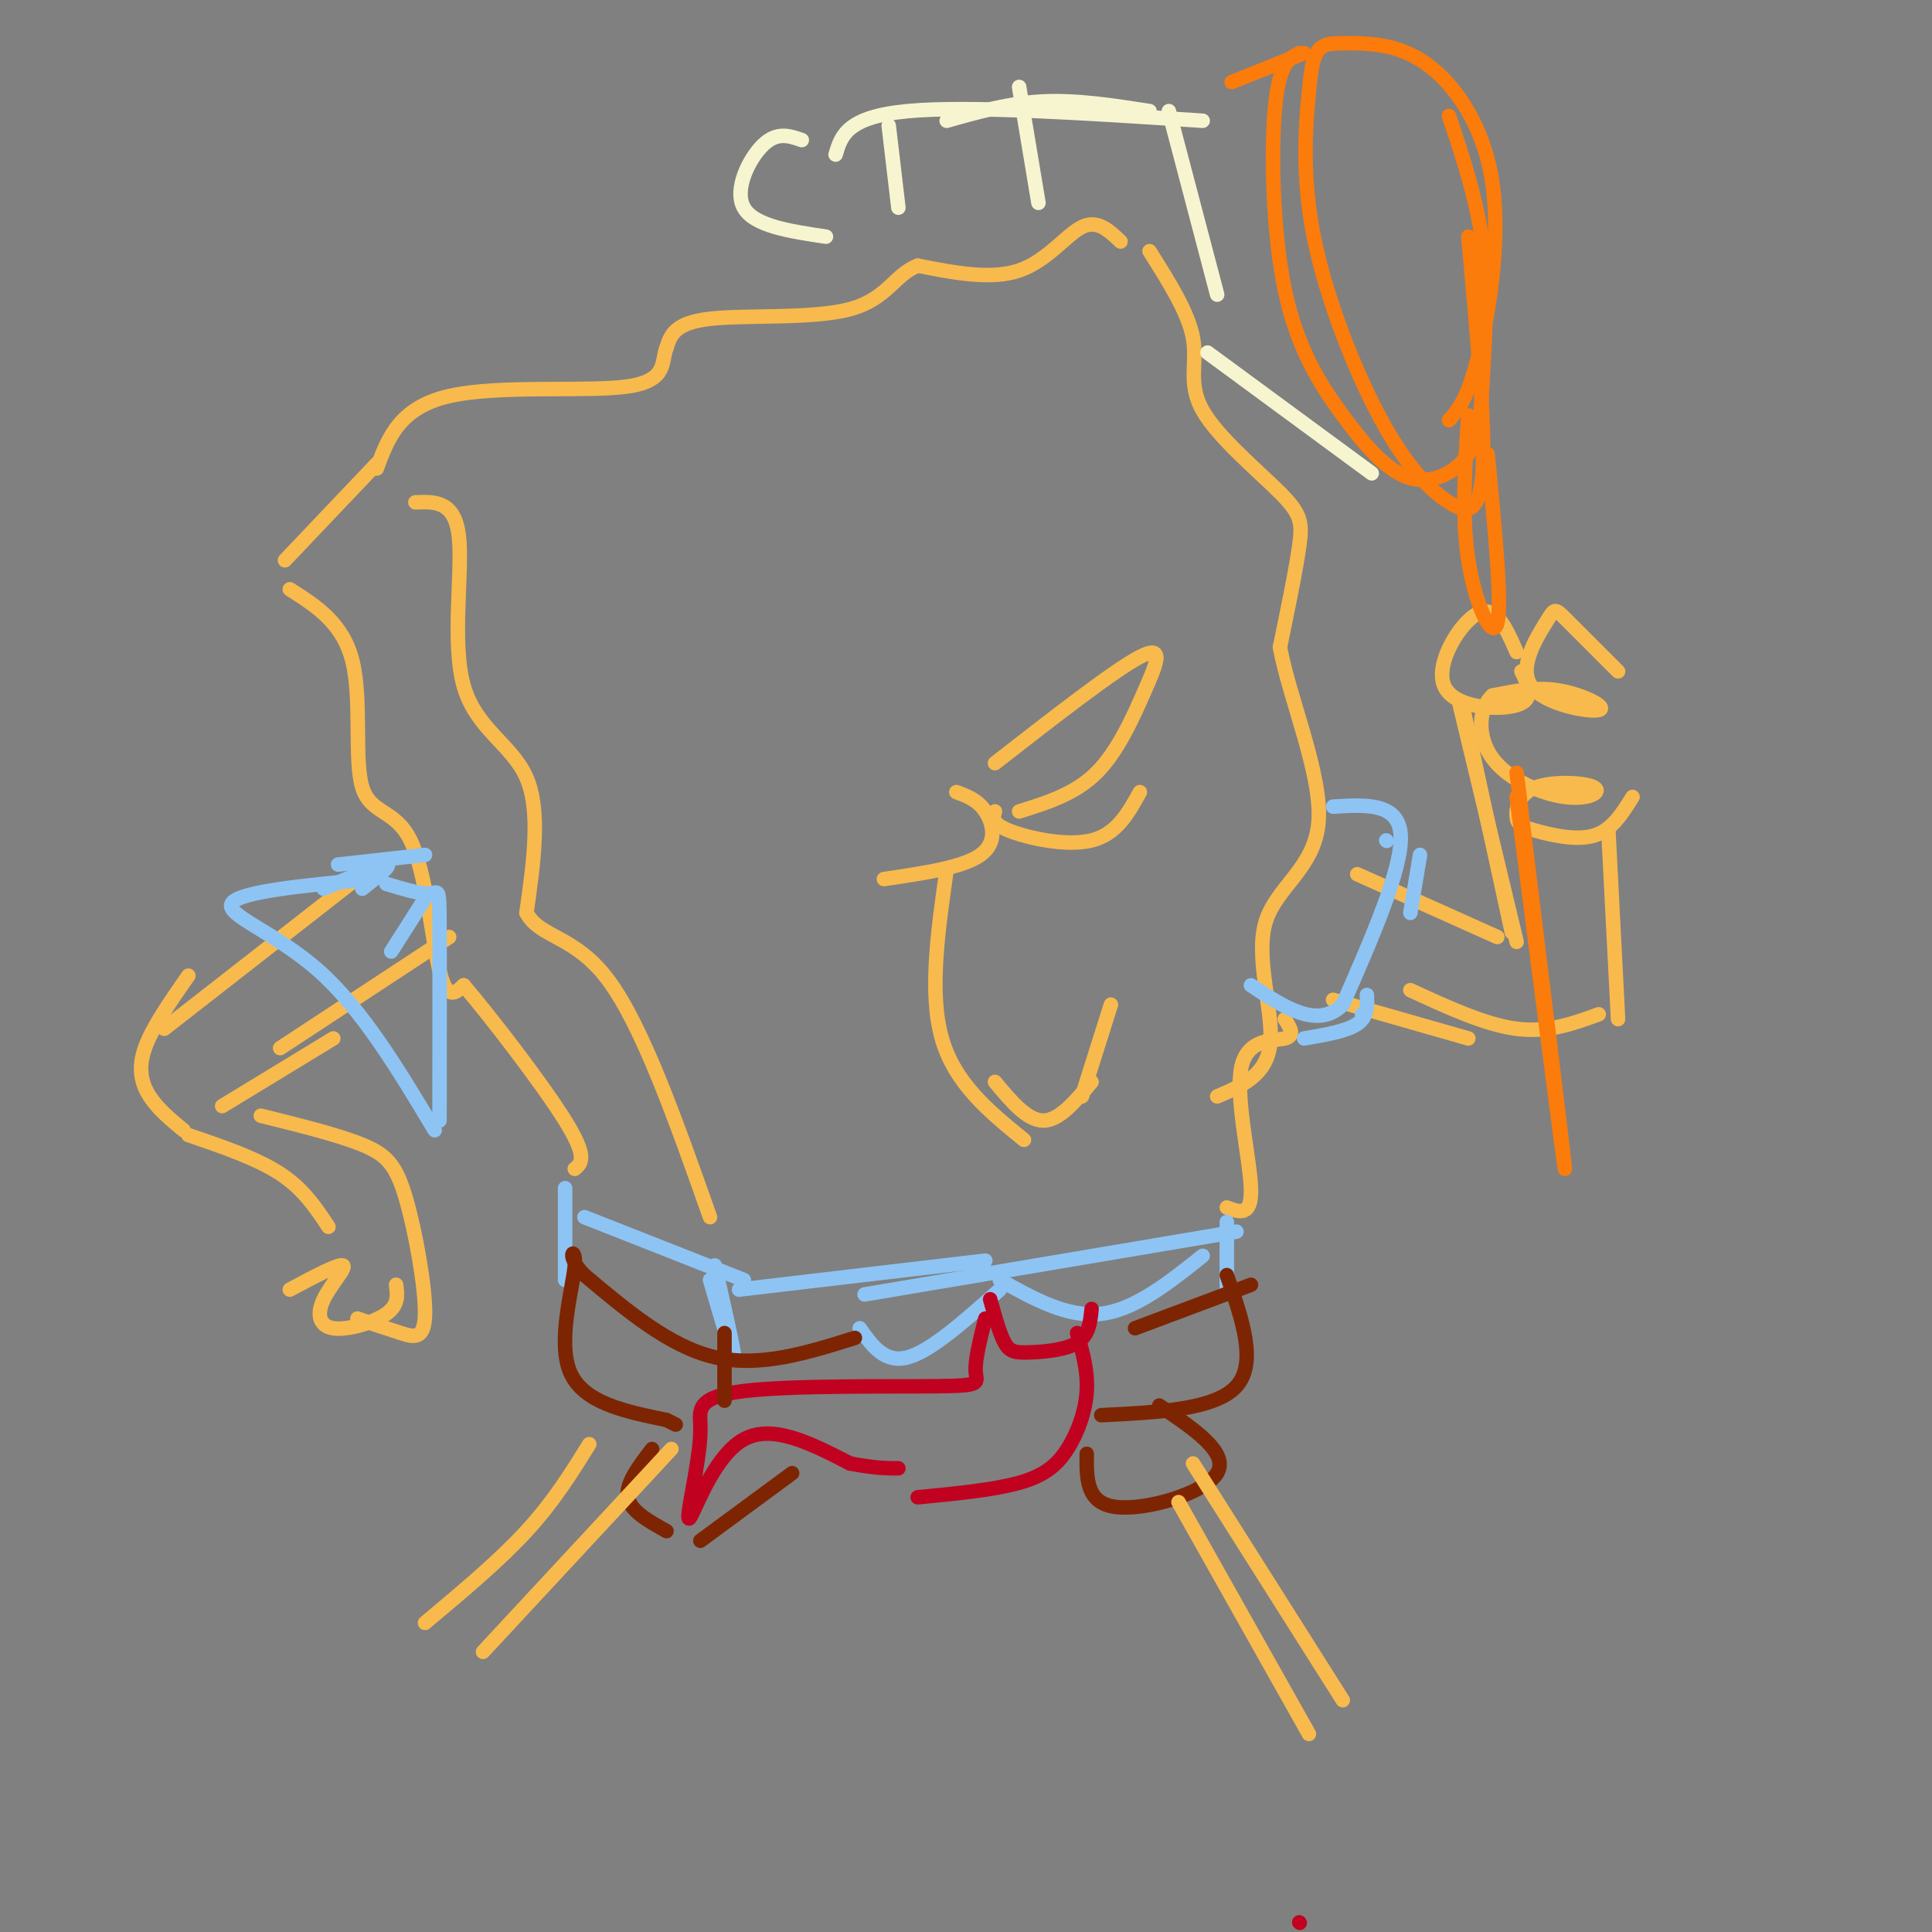 <svg viewBox='0 0 400 400' version='1.1' xmlns='http://www.w3.org/2000/svg' xmlns:xlink='http://www.w3.org/1999/xlink'><rect x="0" y="0" width="400" height="400" fill="#808080" stroke="none"/><g fill='none' stroke='rgb(248,186,77)' stroke-width='3' stroke-linecap='round' stroke-linejoin='round'><path d='M232,50c-2.400,-2.289 -4.800,-4.578 -8,-3c-3.200,1.578 -7.200,7.022 -13,9c-5.800,1.978 -13.400,0.489 -21,-1'/><path d='M190,55c-4.798,1.833 -6.292,6.917 -14,9c-7.708,2.083 -21.631,1.167 -29,2c-7.369,0.833 -8.185,3.417 -9,6'/><path d='M138,72c-1.179,2.798 0.375,6.792 -8,8c-8.375,1.208 -26.679,-0.369 -37,2c-10.321,2.369 -12.661,8.685 -15,15'/><path d='M86,104c4.077,-0.149 8.155,-0.298 9,7c0.845,7.298 -1.542,22.042 1,31c2.542,8.958 10.012,12.131 13,19c2.988,6.869 1.494,17.435 0,28'/><path d='M109,189c2.844,5.289 9.956,4.511 17,14c7.044,9.489 14.022,29.244 21,49'/><path d='M238,52c4.024,6.370 8.048,12.740 9,18c0.952,5.260 -1.167,9.410 2,15c3.167,5.590 11.622,12.620 16,17c4.378,4.380 4.679,6.108 4,11c-0.679,4.892 -2.340,12.946 -4,21'/><path d='M265,134c1.911,10.493 8.687,26.225 8,36c-0.687,9.775 -8.839,13.593 -11,21c-2.161,7.407 1.668,18.402 1,25c-0.668,6.598 -5.834,8.799 -11,11'/><path d='M78,96c0.000,0.000 -19.000,20.000 -19,20'/><path d='M60,122c5.531,3.518 11.062,7.037 13,15c1.938,7.963 0.282,20.372 2,26c1.718,5.628 6.809,4.477 10,11c3.191,6.523 4.483,20.721 6,27c1.517,6.279 3.258,4.640 5,3'/><path d='M96,204c5.356,6.244 16.244,20.356 21,28c4.756,7.644 3.378,8.822 2,10'/><path d='M266,211c1.107,1.732 2.214,3.464 0,4c-2.214,0.536 -7.750,-0.125 -9,6c-1.250,6.125 1.786,19.036 2,25c0.214,5.964 -2.393,4.982 -5,4'/><path d='M206,158c12.363,-9.631 24.726,-19.262 30,-22c5.274,-2.738 3.458,1.417 1,7c-2.458,5.583 -5.560,12.595 -10,17c-4.440,4.405 -10.220,6.202 -16,8'/><path d='M198,164c2.200,0.800 4.400,1.600 6,4c1.600,2.400 2.600,6.400 -1,9c-3.600,2.600 -11.800,3.800 -20,5'/><path d='M206,168c-0.400,1.244 -0.800,2.489 3,4c3.800,1.511 11.800,3.289 17,2c5.200,-1.289 7.600,-5.644 10,-10'/><path d='M196,180c-1.833,12.833 -3.667,25.667 -1,35c2.667,9.333 9.833,15.167 17,21'/><path d='M206,224c3.333,4.000 6.667,8.000 10,8c3.333,0.000 6.667,-4.000 10,-8'/><path d='M230,208c0.000,0.000 -6.000,19.000 -6,19'/><path d='M314,135c-2.149,-4.917 -4.298,-9.833 -8,-8c-3.702,1.833 -8.958,10.417 -7,15c1.958,4.583 11.131,5.167 15,4c3.869,-1.167 2.435,-4.083 1,-7'/><path d='M335,139c-4.412,-4.418 -8.824,-8.835 -11,-11c-2.176,-2.165 -2.116,-2.077 -4,1c-1.884,3.077 -5.711,9.144 -3,13c2.711,3.856 11.961,5.500 14,5c2.039,-0.500 -3.132,-3.143 -8,-4c-4.868,-0.857 -9.434,0.071 -14,1'/><path d='M309,144c-2.931,2.587 -3.260,8.556 0,13c3.260,4.444 10.108,7.364 15,8c4.892,0.636 7.829,-1.011 6,-2c-1.829,-0.989 -8.424,-1.320 -12,0c-3.576,1.320 -4.134,4.292 -4,6c0.134,1.708 0.959,2.152 4,3c3.041,0.848 8.297,2.099 12,1c3.703,-1.099 5.851,-4.550 8,-8'/><path d='M303,147c0.000,0.000 10.000,46.000 10,46'/><path d='M302,145c0.000,0.000 12.000,50.000 12,50'/><path d='M310,194c0.000,0.000 -29.000,-13.000 -29,-13'/><path d='M333,172c0.000,0.000 2.000,39.000 2,39'/><path d='M331,210c-5.250,1.917 -10.500,3.833 -17,3c-6.500,-0.833 -14.250,-4.417 -22,-8'/><path d='M304,215c0.000,0.000 -28.000,-8.000 -28,-8'/><path d='M75,181c0.000,0.000 -41.000,32.000 -41,32'/><path d='M93,194c0.000,0.000 -35.000,23.000 -35,23'/><path d='M69,215c0.000,0.000 -23.000,14.000 -23,14'/><path d='M54,231c8.003,1.981 16.006,3.962 21,6c4.994,2.038 6.978,4.134 9,11c2.022,6.866 4.083,18.502 4,24c-0.083,5.498 -2.309,4.856 -5,4c-2.691,-0.856 -5.845,-1.928 -9,-3'/><path d='M82,266c0.290,2.078 0.581,4.156 -2,6c-2.581,1.844 -8.032,3.453 -11,3c-2.968,-0.453 -3.453,-2.968 -2,-6c1.453,-3.032 4.844,-6.581 4,-7c-0.844,-0.419 -5.922,2.290 -11,5'/><path d='M39,202c-3.756,5.378 -7.511,10.756 -9,15c-1.489,4.244 -0.711,7.356 1,10c1.711,2.644 4.356,4.822 7,7'/><path d='M39,235c7.083,2.417 14.167,4.833 19,8c4.833,3.167 7.417,7.083 10,11'/></g>
<g fill='none' stroke='rgb(141,196,244)' stroke-width='3' stroke-linecap='round' stroke-linejoin='round'><path d='M276,167c6.833,-0.417 13.667,-0.833 14,6c0.333,6.833 -5.833,20.917 -12,35'/><path d='M278,208c-5.167,5.167 -12.083,0.583 -19,-4'/><path d='M287,174c0.000,0.000 0.100,0.100 0.1,0.1'/><path d='M282,210c0.000,0.000 0.100,0.100 0.1,0.1'/><path d='M283,206c0.083,2.250 0.167,4.500 -2,6c-2.167,1.500 -6.583,2.250 -11,3'/><path d='M294,177c0.000,0.000 -2.000,12.000 -2,12'/><path d='M77,182c-13.711,1.289 -27.422,2.578 -29,5c-1.578,2.422 8.978,5.978 18,14c9.022,8.022 16.511,20.511 24,33'/><path d='M75,184c3.167,-2.500 6.333,-5.000 5,-5c-1.333,0.000 -7.167,2.500 -13,5'/><path d='M80,183c3.578,1.089 7.156,2.178 9,2c1.844,-0.178 1.956,-1.622 2,6c0.044,7.622 0.022,24.311 0,41'/><path d='M88,186c0.000,0.000 -7.000,11.000 -7,11'/><path d='M88,177c0.000,0.000 -18.000,2.000 -18,2'/><path d='M256,255c0.000,0.000 -77.000,13.000 -77,13'/><path d='M204,261c0.000,0.000 -51.000,6.000 -51,6'/><path d='M154,265c0.000,0.000 -33.000,-13.000 -33,-13'/><path d='M147,265c2.417,8.250 4.833,16.500 5,16c0.167,-0.500 -1.917,-9.750 -4,-19'/><path d='M117,246c0.000,0.000 0.000,19.000 0,19'/><path d='M254,253c0.000,0.000 0.000,14.000 0,14'/><path d='M249,260c-7.000,5.583 -14.000,11.167 -21,12c-7.000,0.833 -14.000,-3.083 -21,-7'/><path d='M207,267c-7.083,6.333 -14.167,12.667 -19,14c-4.833,1.333 -7.417,-2.333 -10,-6'/></g>
<g fill='none' stroke='rgb(193,1,32)' stroke-width='3' stroke-linecap='round' stroke-linejoin='round'><path d='M226,271c-0.268,2.726 -0.536,5.452 -3,7c-2.464,1.548 -7.125,1.917 -10,2c-2.875,0.083 -3.964,-0.119 -5,-2c-1.036,-1.881 -2.018,-5.440 -3,-9'/><path d='M223,276c1.125,3.905 2.250,7.810 2,12c-0.250,4.190 -1.875,8.667 -4,12c-2.125,3.333 -4.750,5.524 -10,7c-5.250,1.476 -13.125,2.238 -21,3'/><path d='M204,273c-1.081,4.300 -2.163,8.600 -2,11c0.163,2.400 1.569,2.901 -8,3c-9.569,0.099 -30.115,-0.204 -40,1c-9.885,1.204 -9.110,3.915 -9,7c0.110,3.085 -0.445,6.542 -1,10'/><path d='M144,305c-0.774,4.595 -2.208,11.083 -1,9c1.208,-2.083 5.060,-12.738 11,-16c5.940,-3.262 13.970,0.869 22,5'/><path d='M176,303c5.333,1.000 7.667,1.000 10,1'/><path d='M269,398c0.000,0.000 0.100,0.100 0.1,0.1'/></g>
<g fill='none' stroke='rgb(125,37,2)' stroke-width='3' stroke-linecap='round' stroke-linejoin='round'><path d='M259,266c0.000,0.000 -24.000,9.000 -24,9'/><path d='M254,264c3.167,9.083 6.333,18.167 2,23c-4.333,4.833 -16.167,5.417 -28,6'/><path d='M177,277c-9.833,3.083 -19.667,6.167 -29,4c-9.333,-2.167 -18.167,-9.583 -27,-17'/><path d='M121,264c-4.333,-4.274 -1.667,-6.458 -2,-2c-0.333,4.458 -3.667,15.560 -1,22c2.667,6.440 11.333,8.220 20,10'/><path d='M138,294c3.333,1.667 1.667,0.833 0,0'/><path d='M150,276c0.000,0.000 0.000,14.000 0,14'/><path d='M240,291c7.267,4.889 14.533,9.778 12,14c-2.533,4.222 -14.867,7.778 -21,7c-6.133,-0.778 -6.067,-5.889 -6,-11'/><path d='M164,305c0.000,0.000 -19.000,14.000 -19,14'/><path d='M135,300c-2.750,3.583 -5.500,7.167 -5,10c0.500,2.833 4.250,4.917 8,7'/></g>
<g fill='none' stroke='rgb(251,123,11)' stroke-width='3' stroke-linecap='round' stroke-linejoin='round'><path d='M304,86c-0.711,10.444 -1.422,20.889 0,30c1.422,9.111 4.978,16.889 6,13c1.022,-3.889 -0.489,-19.444 -2,-35'/><path d='M314,160c5.000,40.583 10.000,81.167 10,82c0.000,0.833 -5.000,-38.083 -10,-77'/><path d='M300,87c1.893,-2.143 3.786,-4.286 6,-13c2.214,-8.714 4.750,-24.000 3,-36c-1.750,-12.000 -7.786,-20.714 -14,-25c-6.214,-4.286 -12.607,-4.143 -19,-4'/><path d='M276,9c-3.957,0.372 -4.350,3.303 -5,10c-0.650,6.697 -1.558,17.159 1,30c2.558,12.841 8.583,28.060 14,38c5.417,9.940 10.228,14.599 14,17c3.772,2.401 6.506,2.543 7,-7c0.494,-9.543 -1.253,-28.772 -3,-48'/><path d='M270,11c0.000,0.000 -15.000,6.000 -15,6'/><path d='M269,11c-2.065,1.024 -4.130,2.048 -5,11c-0.870,8.952 -0.546,25.831 2,38c2.546,12.169 7.314,19.626 12,26c4.686,6.374 9.289,11.664 14,13c4.711,1.336 9.531,-1.281 12,-5c2.469,-3.719 2.588,-8.540 3,-16c0.412,-7.460 1.118,-17.560 0,-27c-1.118,-9.440 -4.059,-18.220 -7,-27'/></g>
<g fill='none' stroke='rgb(247,245,208)' stroke-width='3' stroke-linecap='round' stroke-linejoin='round'><path d='M249,25c-24.167,-1.583 -48.333,-3.167 -61,-2c-12.667,1.167 -13.833,5.083 -15,9'/><path d='M284,98c0.000,0.000 -34.000,-25.000 -34,-25'/><path d='M166,29c-2.556,-0.889 -5.111,-1.778 -8,1c-2.889,2.778 -6.111,9.222 -4,13c2.111,3.778 9.556,4.889 17,6'/><path d='M184,26c0.000,0.000 2.000,17.000 2,17'/><path d='M211,18c0.000,0.000 4.000,24.000 4,24'/><path d='M242,23c0.000,0.000 10.000,38.000 10,38'/><path d='M238,23c-7.500,-1.167 -15.000,-2.333 -22,-2c-7.000,0.333 -13.500,2.167 -20,4'/></g>
<g fill='none' stroke='rgb(248,186,77)' stroke-width='3' stroke-linecap='round' stroke-linejoin='round'><path d='M244,311c0.000,0.000 27.000,48.000 27,48'/><path d='M247,303c0.000,0.000 31.000,49.000 31,49'/><path d='M139,300c0.000,0.000 -39.000,42.000 -39,42'/><path d='M122,299c-3.667,5.917 -7.333,11.833 -13,18c-5.667,6.167 -13.333,12.583 -21,19'/></g>
</svg>
